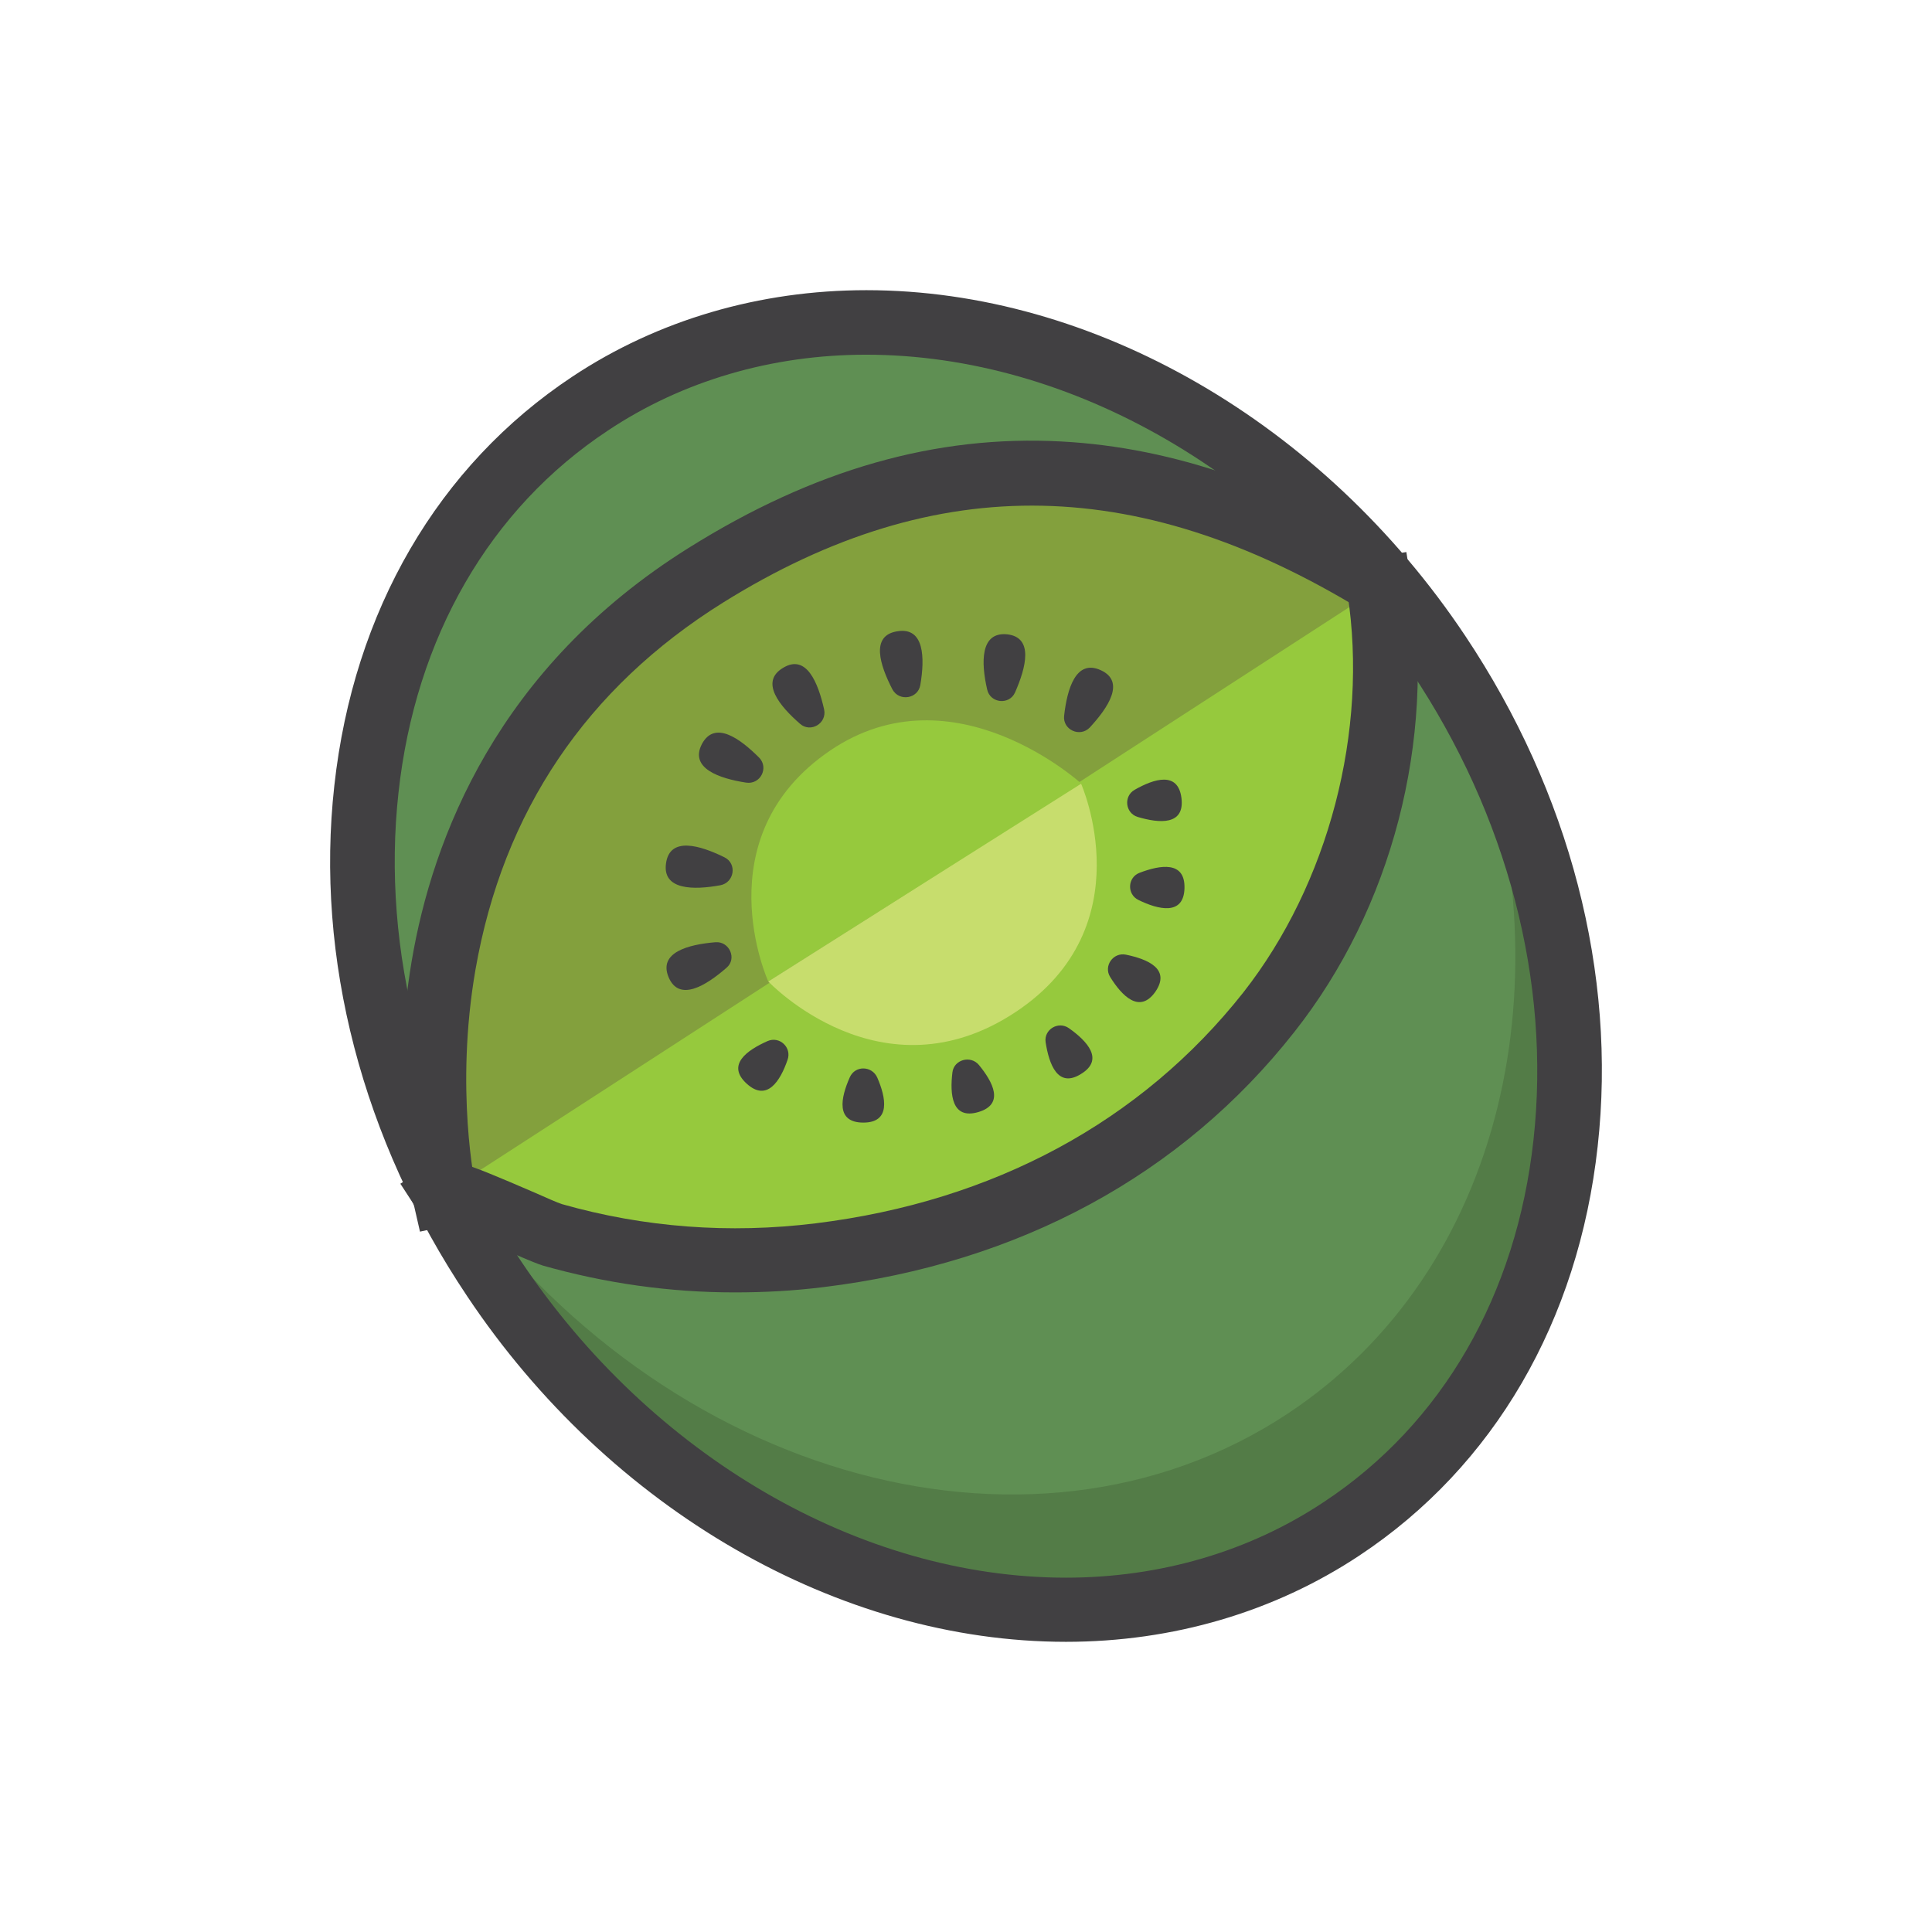 <svg enable-background="new 0 0 512 512" id="Layer_1" version="1.1" viewBox="0 0 512 512" xml:space="preserve" xmlns="http://www.w3.org/2000/svg" xmlns:xlink="http://www.w3.org/1999/xlink"><g><g><g><path d="M355.6,405.1c-69.1,45.7-169.7,16-224.7-66.3s-43.6-186.1,25.5-231.9s169.7-16,224.7,66.3     S424.7,359.4,355.6,405.1z" fill="#5F8F53"/></g></g><g><g><path d="M355.6,405.1c-69.1,45.7-169.7,16.1-224.8-66.3c-9.5-14.3-17.1-29.2-22.7-44.4c2.6,4.7,5.5,9.3,8.5,13.9     c55,82.3,155.6,112,224.7,66.3c57.1-37.8,74.8-115.3,48.1-187.6C434.7,266.8,420.9,361.9,355.6,405.1z" fill="#537C47"/></g></g><g><g><path d="M368.5,156.3l-250.7,160c0,0-23.7-105.8,69.4-163.9c65.7-41,124.2-32.1,181.2,3.7     C368.5,156.2,368.5,156.3,368.5,156.3z" fill="#83A03D"/></g></g><g><g><path d="M117.8,316.2c1.6-1,25.7,10.3,28.4,11c23.1,6.6,46.9,8.3,70.7,5.4c47-5.8,89.5-26.8,119.1-64.4     c24.2-30.8,35.3-73.4,29.3-112.3C365.3,155.9,117.9,316.2,117.8,316.2z" fill="#96C93D"/></g></g><g><g><path d="M203.6,260.1c0,0-17.4-38.2,16.4-61.2c32.7-22.2,66.6,8.8,66.6,8.8L203.6,260.1z" fill="#96C93D"/></g></g><g><g><path d="M286.5,207.7c0,0,16.8,37.7-17.2,60.4c-35.7,23.8-65.7-8-65.7-8L286.5,207.7z" fill="#C7DD6D"/></g></g><g><g><path d="M282.5,435.1c-60.2,0-121-35.1-158.7-91.6C96,302,83.5,254,88.6,208.2c5.1-46.3,27.5-84.8,63.1-108.4     c22.6-15,49.6-22.9,77.9-22.9c60.2,0,121,35.1,158.7,91.6C416,210,428.5,258,423.4,303.8c-5.1,46.3-27.5,84.8-63.1,108.4     C337.7,427.2,310.8,435.1,282.5,435.1z M229.5,94c-24.9,0-48.6,6.9-68.4,20.1c-31.3,20.7-51,54.8-55.5,96     c-4.6,41.8,6.9,85.9,32.4,124c34.6,51.8,90,84,144.5,84c24.9,0,48.6-6.9,68.4-20.1c31.3-20.7,51-54.8,55.5-96     c4.6-41.8-6.9-85.9-32.4-124C339.4,126.1,284,94,229.5,94z" fill="#414042"/></g></g><g><g><path d="M111.3,326.4l-1.9-8.3c-0.3-1.1-6.2-28.5-0.3-63.4c5.5-32.5,22.7-77.8,73.4-109.5     c33.2-20.8,65.6-30,98.8-28.2c29.8,1.6,59.7,12,91.5,31.9l2.2,2.1l-7.3,6l-4,6.4c-60.6-38-115.3-39.1-172.1-3.7     c-36.2,22.6-58.3,55.4-65.6,97.3c-5.5,31.8,0,57.3,0,57.5l1.8,8.3L111.3,326.4z" fill="#414042"/></g></g><g><g><path d="M194.7,342.5c-17.2,0-34.2-2.4-50.8-7.1c-1.3-0.4-3.3-1.2-9.1-3.7c-4-1.7-11.3-4.9-15.3-6.4l-4.1,2.7     l-9.3-14.3l7.2-4.6c4.8-3.1,8.3-1.7,28.5,7c2.7,1.2,6.1,2.7,7.1,3c21.8,6.2,44.4,7.9,67.2,5.1c47.2-5.8,86.4-27,113.4-61.2     c22.6-28.8,33.2-69.3,27.6-105.7l-1.3-8.4l16.9-2.6l1.3,8.4c6.4,41.6-5.1,86-31,118.8c-29.8,37.9-73,61.3-124.8,67.6     C210.2,342.1,202.4,342.5,194.7,342.5z" fill="#414042"/></g></g><g><g><path d="M218.4,188c0.8,3.7-3.6,6.3-6.4,3.8c-5.4-4.7-10.7-11.1-4.5-14.8C213.7,173.2,216.8,180.9,218.4,188z" fill="#414042"/></g></g><g><g><path d="M201.2,200.8c2.6,2.7,0.3,7.2-3.5,6.6c-7.1-1.1-15-3.8-11.7-10.2C189.4,190.8,196.1,195.7,201.2,200.8z" fill="#414042"/></g></g><g><g><path d="M277.1,276.2c-0.5-3.4,3.4-5.7,6.2-3.7c4.8,3.4,9.4,8.3,3.2,12.1C280.3,288.5,278,282,277.1,276.2z" fill="#414042"/></g></g><g><g><path d="M294.2,258.9c-1.8-2.9,0.8-6.6,4.2-5.9c5.8,1.2,11.9,3.8,7.8,9.8C302,268.8,297.3,263.9,294.2,258.9z" fill="#414042"/></g></g><g><g><path d="M301.7,238.5c-3.1-1.5-2.9-6,0.3-7.2c5.5-2.1,12.1-3.2,11.9,4.1C313.7,242.7,307,241.1,301.7,238.5z" fill="#414042"/></g></g><g><g><path d="M301.5,216.5c-3.3-1-3.8-5.5-0.8-7.2c5.1-2.9,11.5-5,12.4,2.2C314,218.8,307.2,218.2,301.5,216.5z" fill="#414042"/></g></g><g><g><path d="M252.4,284.2c0.4-3.4,4.8-4.6,7-2c3.7,4.5,6.9,10.4-0.1,12.5C252.2,296.8,251.7,290,252.4,284.2z" fill="#414042"/></g></g><g><g><path d="M225.2,285.5c1.4-3.2,5.9-3.1,7.3,0.1c2.3,5.3,3.6,11.9-3.7,11.9C221.4,297.5,222.8,290.9,225.2,285.5z" fill="#414042"/></g></g><g><g><path d="M203.4,275.9c3.2-1.4,6.5,1.7,5.3,5c-1.9,5.5-5.4,11.2-10.8,6.3C192.4,282.2,198,278.3,203.4,275.9z" fill="#414042"/></g></g><g><g><path d="M269,183.5c-1.5,3.4-6.6,2.9-7.4-0.8c-1.6-7-1.9-15.3,5.3-14.6C274,168.9,271.9,176.9,269,183.5z" fill="#414042"/></g></g><g><g><path d="M243.9,181.5c-0.6,3.7-5.6,4.5-7.4,1.2c-3.3-6.4-5.9-14.3,1.3-15.4C245,166.1,245.1,174.4,243.9,181.5z" fill="#414042"/></g></g><g><g><path d="M288.8,192.8c-2.6,2.7-7.2,0.6-6.8-3.1c0.8-7.1,3.1-15.1,9.7-12.1C298.3,180.6,293.7,187.5,288.8,192.8z" fill="#414042"/></g></g><g><g><path d="M192,227.2c3.4,1.7,2.6,6.7-1.1,7.4c-7.1,1.3-15.4,1.3-14.4-5.8C177.5,221.6,185.5,224,192,227.2z" fill="#414042"/></g></g><g><g><path d="M189.6,249.7c3.7-0.3,5.8,4.4,2.9,6.8c-5.4,4.7-12.5,9.1-15.3,2.5C174.4,252.4,182.4,250.3,189.6,249.7z" fill="#414042"/></g></g></g></svg>
